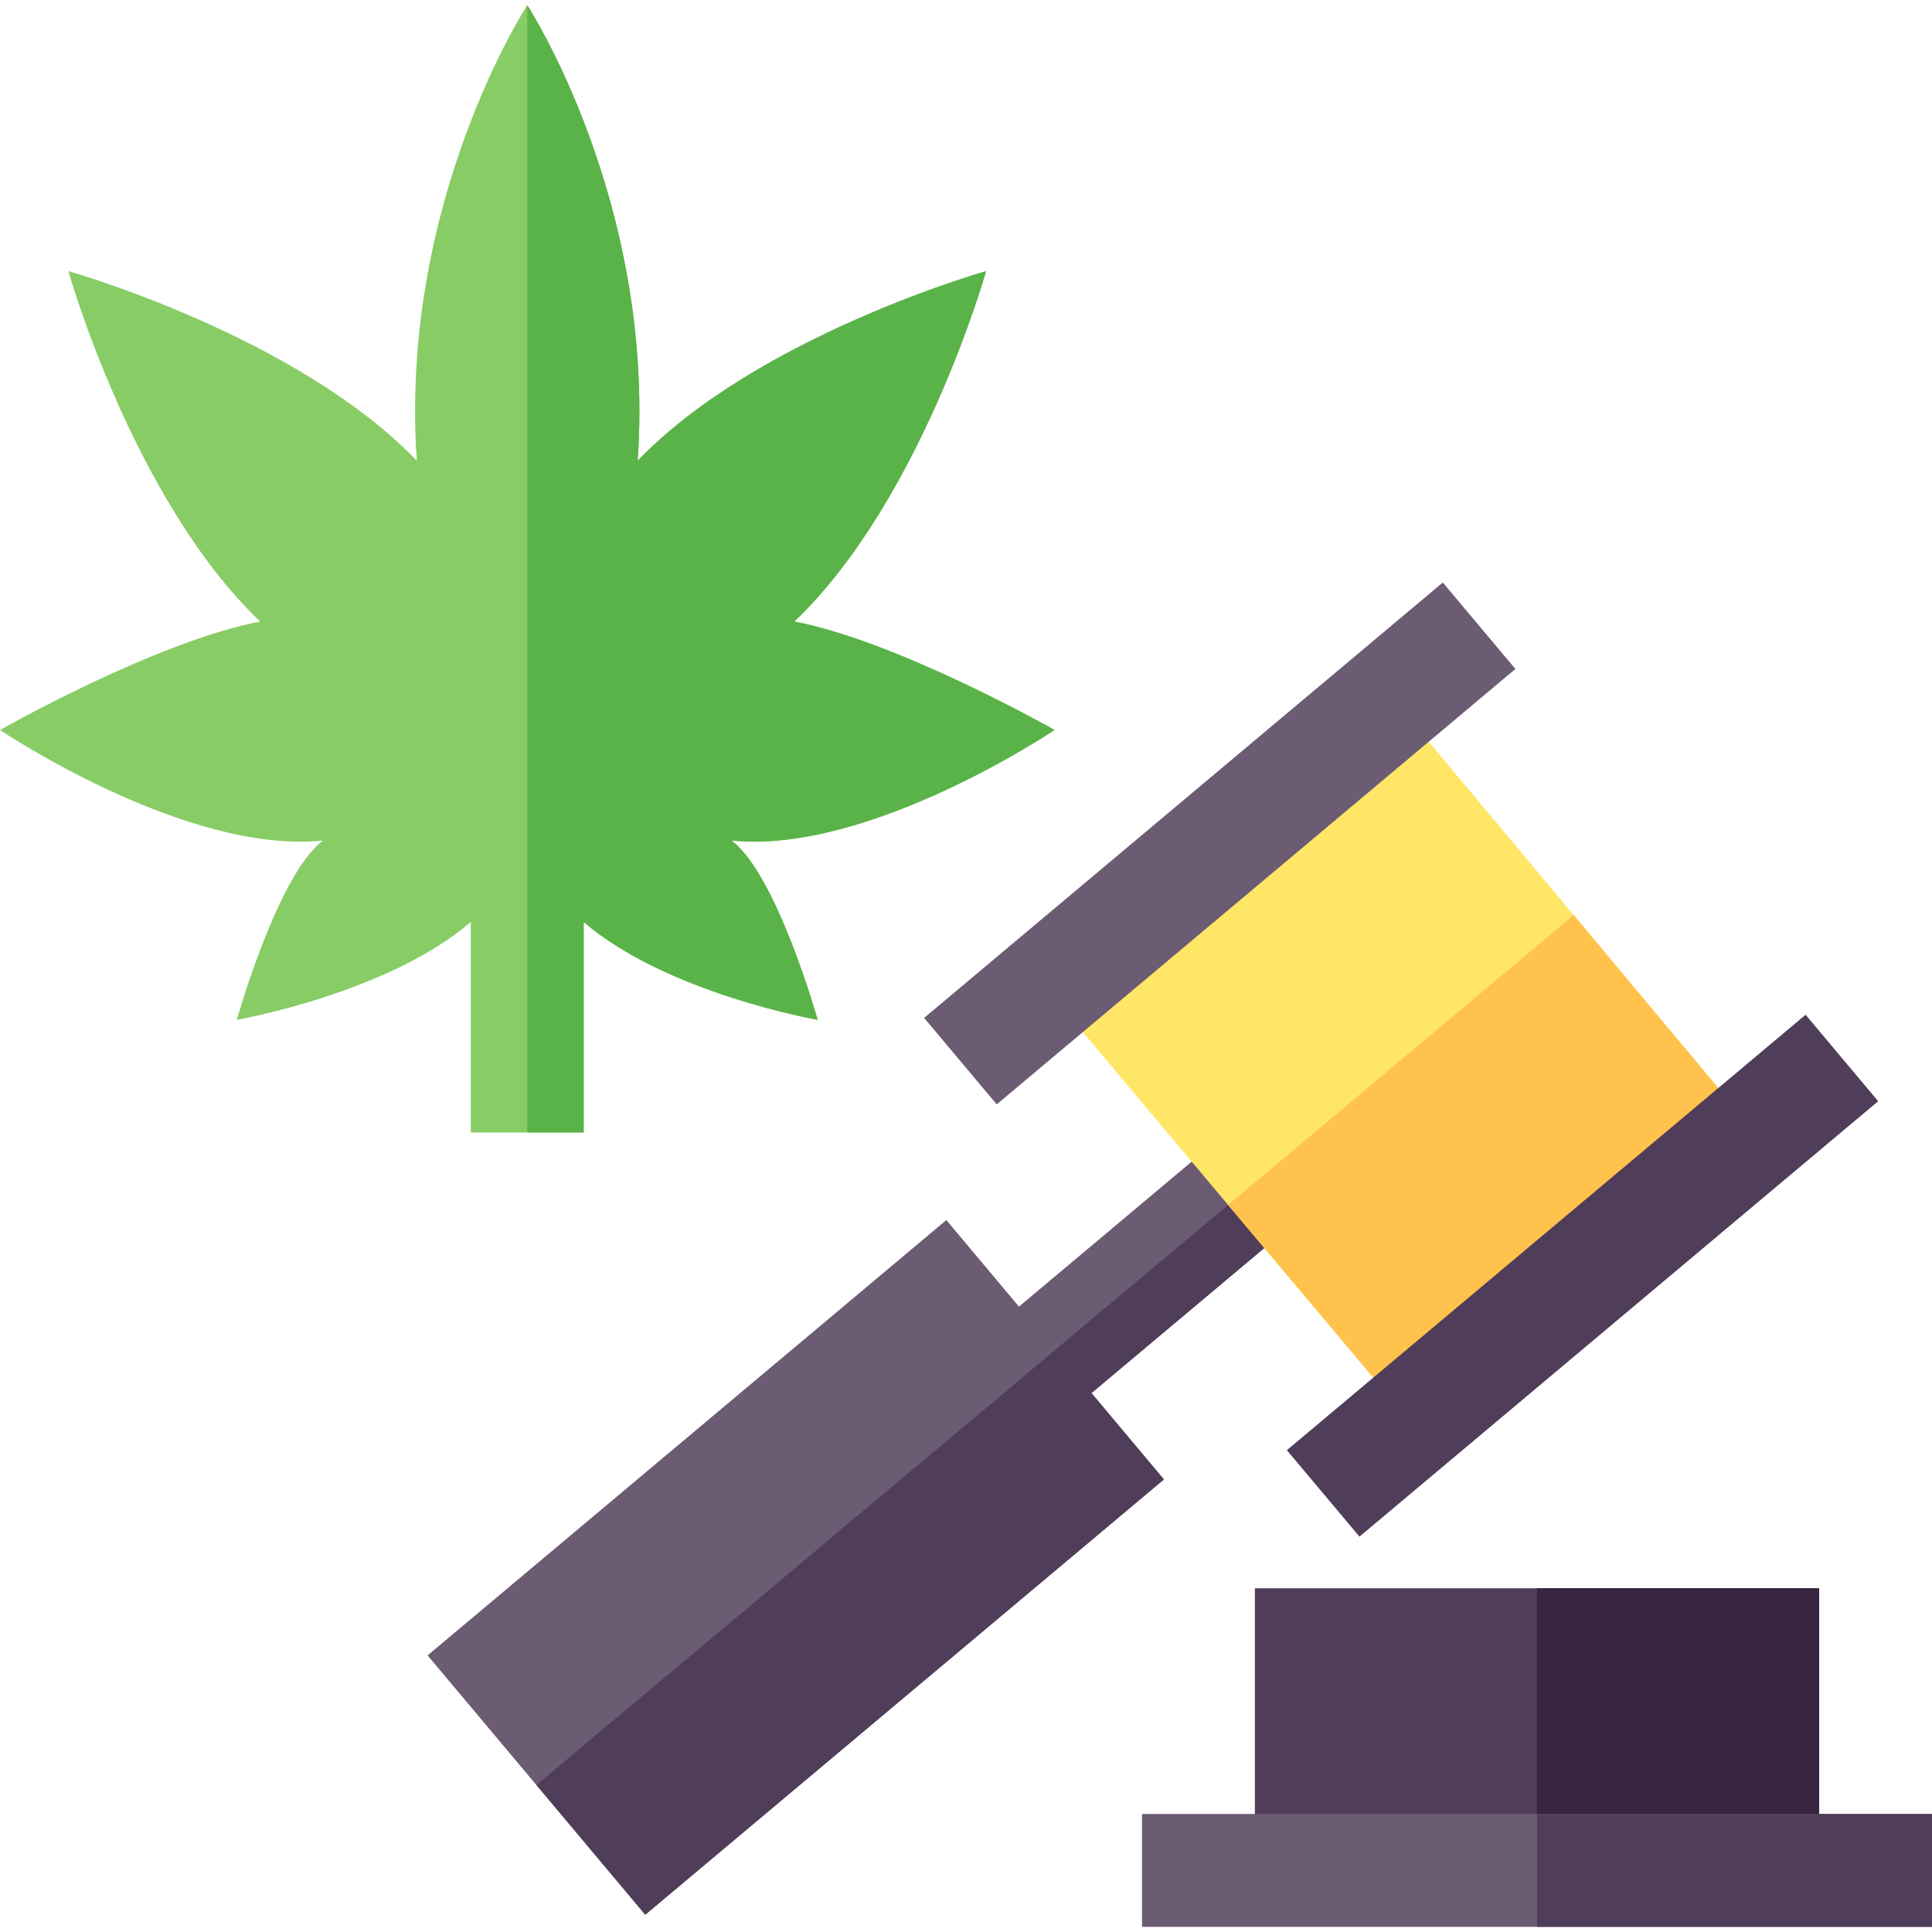 <svg id="Capa_1" enable-background="new 0 0 513.585 513.585" height="512" viewBox="0 0 513.585 513.585" width="512" xmlns="http://www.w3.org/2000/svg"><g><g><g><g><path d="m243.471 324.525h120.009v30.007h-120.009z" fill="#6b5b73" transform="matrix(.766 -.643 .643 .766 -147.256 274.581)"/></g></g></g><path d="m267.155 389.59 91.933-77.139-9.605-11.444-91.95 77.12z" fill="#503d59"/><g><g><path d="m483.585 497.212h-150v-75h150z" fill="#503d59"/></g></g><path d="m408.585 422.212h75v75h-75z" fill="#372540"/><g id="Laws_3_"><g><path d="m366.286 181.012-92.1 77.1 104.399 124.199 91.8-76.8z" fill="#ffe666"/></g><g><g><path d="m171.53 508.989-57.861-68.936 137.9-115.723 57.832 68.95z" fill="#6b5b73"/></g></g></g><g><g><path d="m303.585 482.212h210v30h-210z" fill="#6b5b73"/></g></g><g><path d="m140.159 1.374s-34.126 52.291-29.361 121.096c-31.927-33.235-92.624-50.406-92.624-50.406s17.158 60.885 50.984 93.159c-27.866 5.358-69.158 28.827-69.158 28.827s49.237 33.178 85.885 29.39c-12.054 8.928-22.933 47.67-22.933 47.67s40.207-7.061 62.207-26.027v55.966h30v-55.966c22 18.966 62.207 26.027 62.207 26.027s-10.879-38.743-22.933-47.67c36.648 3.788 85.885-29.39 85.885-29.39s-41.292-23.469-69.158-28.826c33.827-32.274 50.984-93.159 50.984-93.159s-60.697 17.171-92.625 50.406c4.766-68.806-29.36-121.097-29.36-121.097z" fill="#8c6"/><path d="m155.159 301.05v-55.966c22 18.966 62.207 26.027 62.207 26.027s-10.879-38.743-22.933-47.67c36.648 3.788 85.885-29.39 85.885-29.39s-41.292-23.469-69.158-28.826c33.827-32.274 50.984-93.159 50.984-93.159s-60.697 17.171-92.625 50.406c4.765-68.805-29.361-121.096-29.361-121.096v299.674z" fill="#5ab348"/></g><path d="m408.585 482.212h105v30h-105z" fill="#503d59"/><path d="m280.52 358.848-137.921 115.673 28.931 34.468 137.871-115.708z" fill="#503d59"/><path d="m378.585 382.311 91.8-76.8-52.049-62.25-91.868 77.049z" fill="#ffc24d"/><g id="Laws_2_"><g><g><path d="m234.209 209.22h180.002v30.007h-180.002z" fill="#6b5b73" transform="matrix(.766 -.643 .643 .766 -68.271 260.923)"/></g></g><g><g><path d="m330.621 324.13h180.012v30.007h-180.012z" fill="#503d59" transform="matrix(.766 -.643 .643 .766 -119.581 349.807)"/></g></g></g></g></svg>
